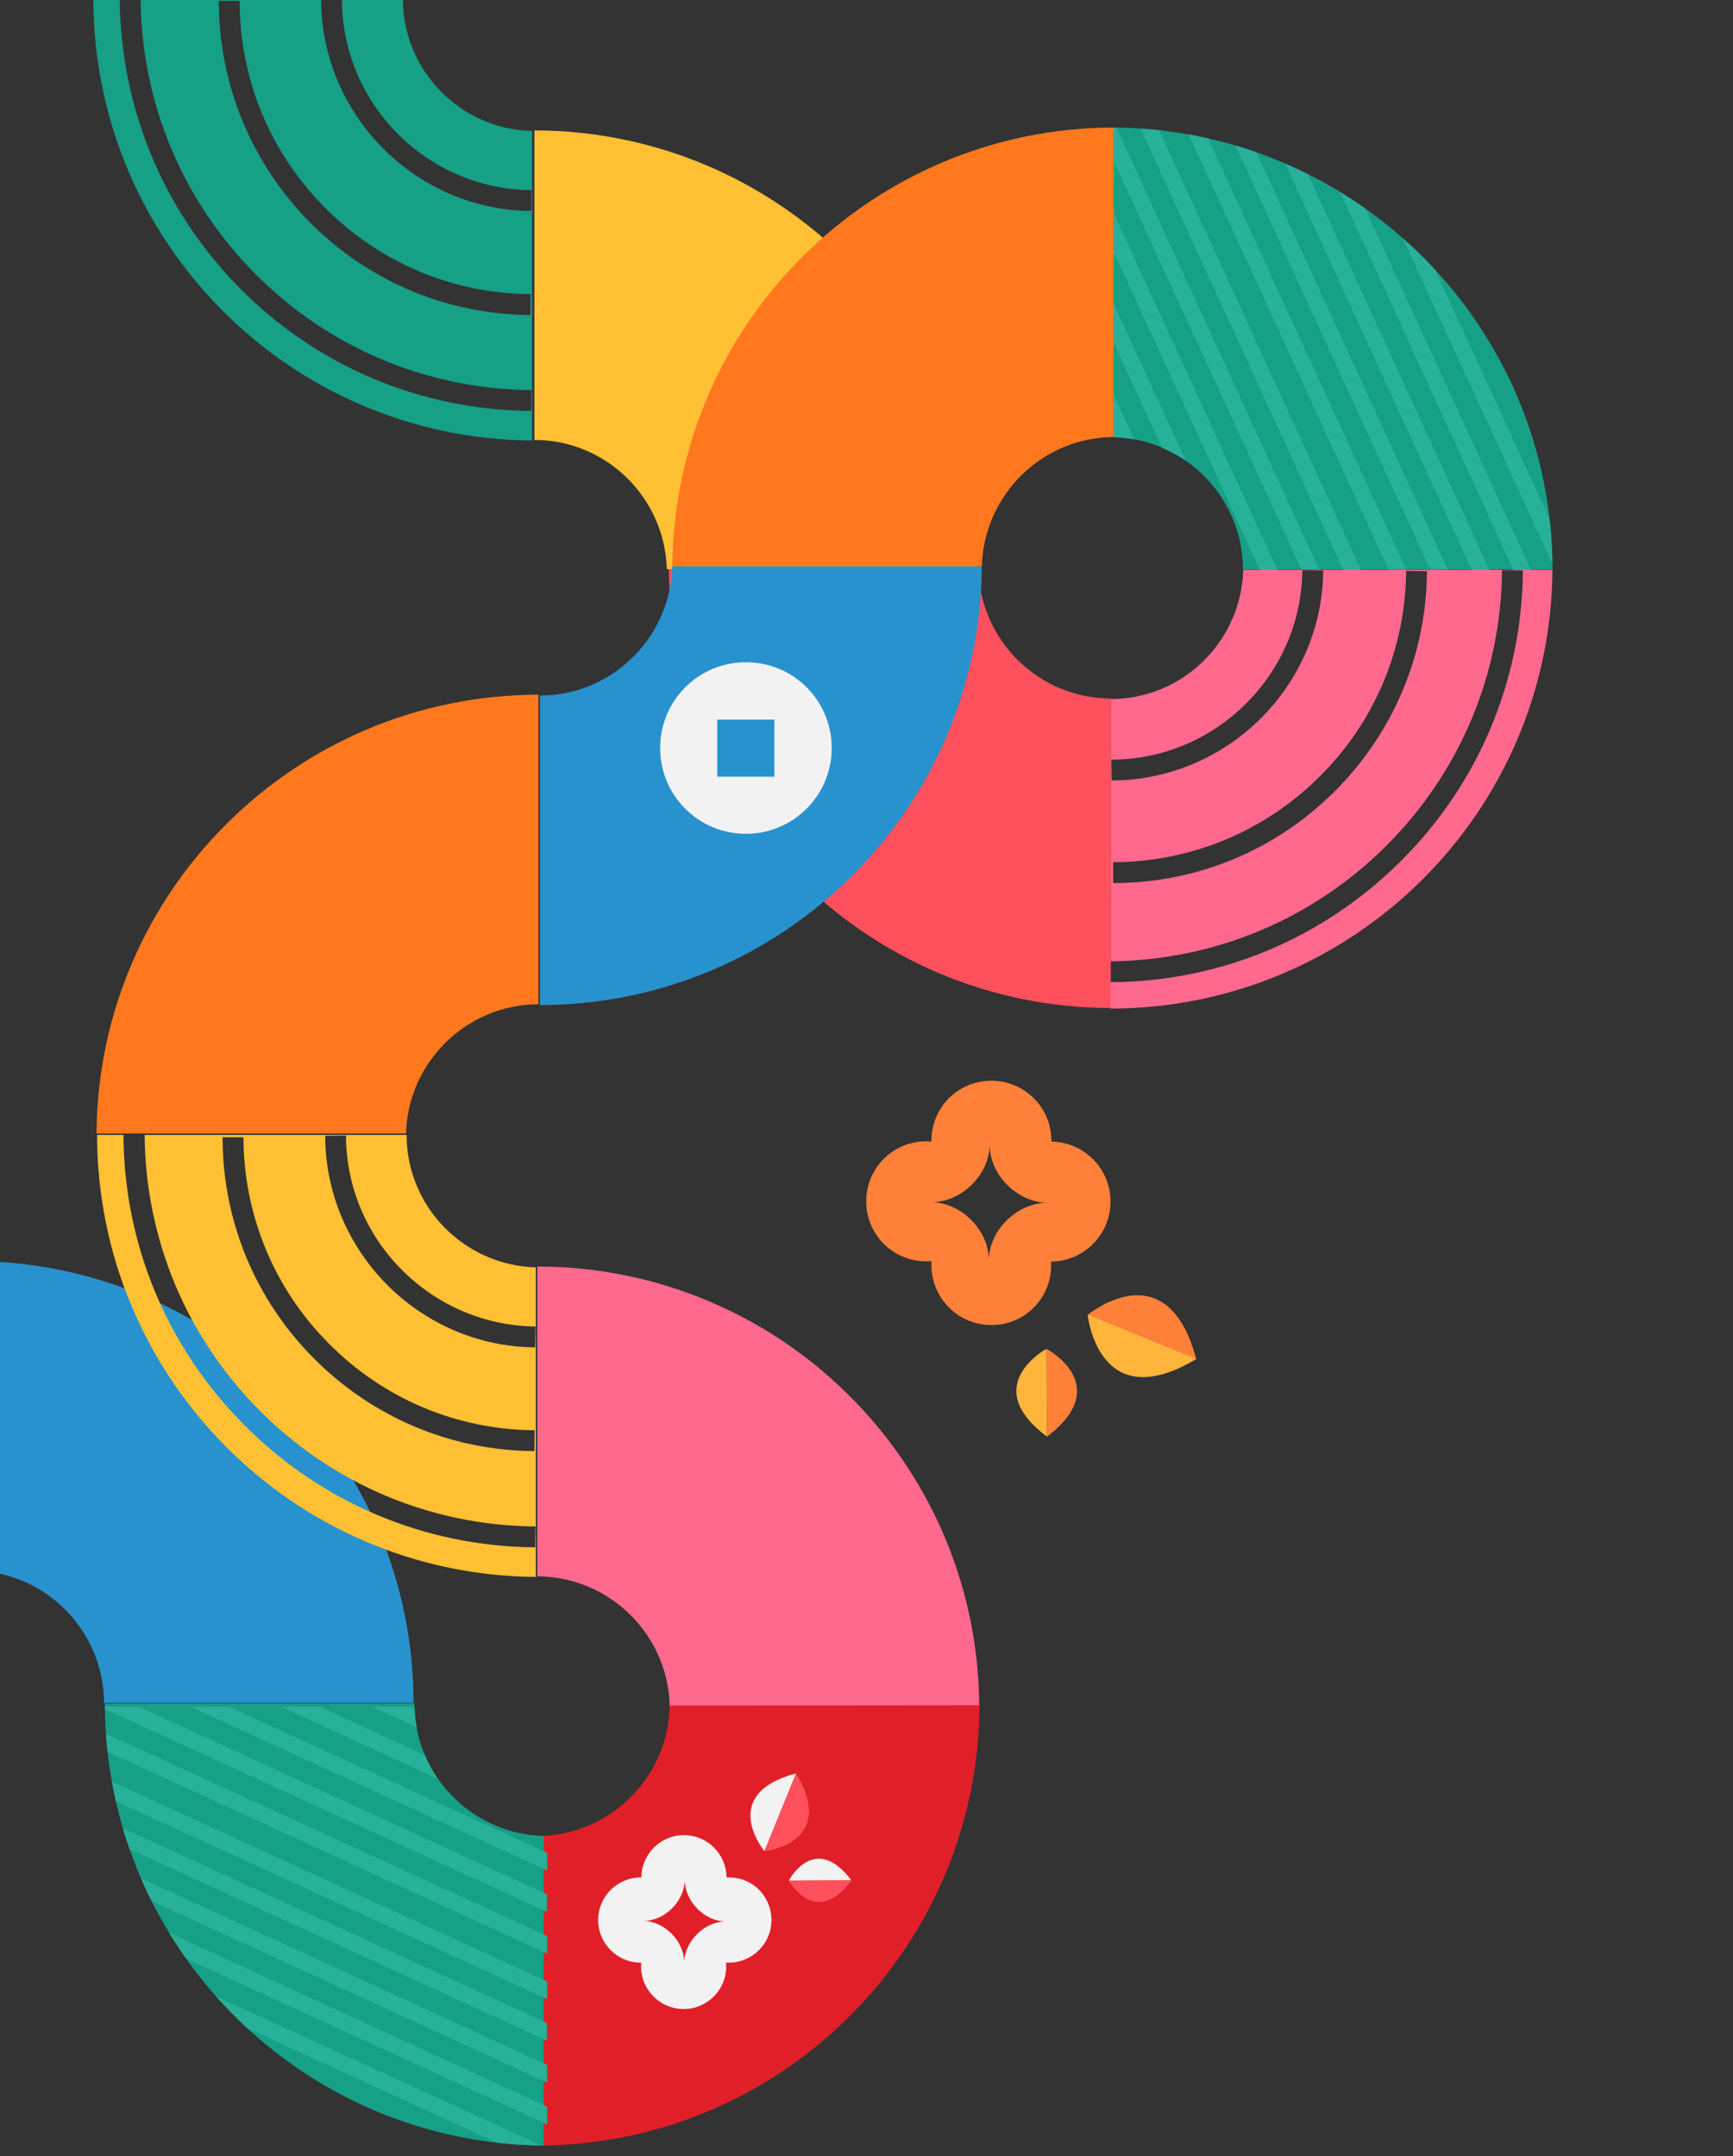 <?xml version="1.0" encoding="utf-8"?>
<!-- Generator: Adobe Illustrator 27.8.1, SVG Export Plug-In . SVG Version: 6.00 Build 0)  -->
<svg version="1.1" id="圖層_1" xmlns="http://www.w3.org/2000/svg" xmlns:xlink="http://www.w3.org/1999/xlink" x="0px" y="0px"
	 viewBox="0 0 598 744" style="enable-background:new 0 0 598 744;" xml:space="preserve">
<rect x="0" y="0" width="598" height="744" fill="#333333" stroke="none"/>
<style type="text/css">
	.st0{fill:#FFC033;}
	.st1{fill:#FF505D;}
	.st2{fill:#2892CE;}
	.st3{fill:#E11F28;}
	.st4{fill:#16A086;}
	.st5{fill:#FF698D;}
	.st6{fill:#FF781D;}
	.st7{fill:#28B19A;}
	.st8{fill:#F2F2F2;}
	.st9{fill:#FF8039;}
	.st10{fill:#FFB43B;}
</style>
<g id="_圖層_2">
	<g id="kv">
		<path class="st0" d="M230.1,196.4c-0.7-24.7-20.9-44.6-45.7-44.6V45c83.8,0.1,151.9,67.7,152.5,151.4H230.1L230.1,196.4z"/>
		<path class="st1" d="M337.6,196.4c0.7,24.7,20.9,44.6,45.7,44.6v106.8c-83.8-0.1-151.9-67.7-152.5-151.4H337.6L337.6,196.4z"/>
		<path class="st2" d="M-8.7,541.9c24.7,0.7,44.5,20.9,44.6,45.7h106.8c0-83.8-67.7-151.8-151.4-152.5L-8.7,541.9L-8.7,541.9z"/>
		<path class="st3" d="M186.5,633.5c24.7-0.7,44.5-20.9,44.6-45.7H338c-0.1,83.8-67.7,151.8-151.4,152.5V633.5H186.5z"/>
		<path class="st4" d="M187.6,633.5c-24.7-0.7-44.6-20.9-44.6-45.7H36.2c0.1,83.8,67.7,151.8,151.4,152.5L187.6,633.5L187.6,633.5z"
			/>
		<path class="st5" d="M231.1,588.5c-0.7-24.7-20.9-44.5-45.7-44.6V437c83.8,0.1,151.9,67.7,152.5,151.4L231.1,588.5L231.1,588.5z"
			/>
		<path class="st6" d="M338.8,195.4c0.7-24.7,20.9-44.6,45.7-44.6V44c-83.8,0.1-151.8,67.8-152.5,151.4H338.8L338.8,195.4z"/>
		<path class="st2" d="M232,195.4c-0.7,24.7-20.9,44.6-45.7,44.6v106.8c83.8-0.1,151.9-67.7,152.5-151.4H232L232,195.4z"/>
		<path class="st6" d="M140.1,391.1c0.7-24.7,20.9-44.5,45.7-44.6V239.7C102,239.8,33.9,307.5,33.3,391.1H140.1L140.1,391.1z"/>
		<path class="st4" d="M384.3,150.8c24.7,0.7,44.6,20.9,44.6,45.7h106.8c0-83.8-67.7-151.8-151.4-152.5L384.3,150.8L384.3,150.8z"/>
		<g>
			<path class="st7" d="M384.3,150.8c0.2,0,0.4,0,0.6,0l-0.6-1.4V150.8z"/>
			<path class="st7" d="M384.3,44v11.5l64.8,141h6.1L385.2,44C384.9,44.1,384.6,44,384.3,44L384.3,44z"/>
			<polygon class="st7" points="384.3,86.9 434.7,196.6 440.8,196.6 384.3,73.5 			"/>
			<path class="st7" d="M384.3,118.2l16.7,36.3c2.9,1.2,5.6,2.7,8.2,4.5l-24.9-54.2L384.3,118.2L384.3,118.2z"/>
			<path class="st7" d="M384.3,149.5l0.6,1.4c2.2,0.1,4.3,0.3,6.5,0.7l-7.1-15.4V149.5L384.3,149.5z"/>
			<path class="st7" d="M393.6,44.4l69.9,152.2h6.1L400,45C397.9,44.7,395.7,44.5,393.6,44.4L393.6,44.4z"/>
			<path class="st7" d="M410.2,46.4l68.9,150.1h6.1L416.9,47.8C414.7,47.3,412.4,46.8,410.2,46.4L410.2,46.4z"/>
			<path class="st7" d="M520.1,129.4l3.5,7.7C522.5,134.4,521.4,131.9,520.1,129.4z"/>
			<path class="st7" d="M495.2,93.1c-3.5-3.8-7.2-7.4-11.1-10.9l51.6,112.4c-0.1-5.2-0.4-10.4-1-15.5L495.2,93.1L495.2,93.1z"/>
			<path class="st7" d="M462.4,66.2l59.8,130.4h6.1L471.1,72C468.3,70,465.4,68.1,462.4,66.2L462.4,66.2z"/>
			<path class="st7" d="M443.5,56.5l64.3,140.1h6.1L451.3,60.1C448.7,58.8,446.2,57.6,443.5,56.5L443.5,56.5z"/>
			<path class="st7" d="M426.3,50.2l67.2,146.3h6.1l-66.1-144C431.1,51.7,428.7,50.9,426.3,50.2z"/>
		</g>
		<path class="st8" d="M251.6,647.8c-0.3,0-0.6,0-0.9,0c-0.1-8.1-6.6-14.6-14.7-14.6s-14.6,6.5-14.7,14.6c-0.1,0-0.1,0-0.2,0
			c-8.1,0-14.7,6.6-14.7,14.7s6.6,14.7,14.7,14.7c0.1,0,0.2,0,0.2,0c0,0.4-0.1,0.8-0.1,1.3c0,8.1,6.6,14.7,14.7,14.7
			s14.7-6.6,14.7-14.7c0-0.4,0-0.9-0.1-1.3c0.3,0,0.6,0,1,0c8.1,0,14.7-6.6,14.7-14.7S259.8,647.8,251.6,647.8L251.6,647.8z
			 M236.1,677L236.1,677c-0.1-7.3-6.8-14.1-14.1-14.2l0,0c7.4,0,14.2-6.8,14.3-14.2l0,0c0,7.4,6.7,14.3,14.1,14.4l0,0
			C243.1,663,236.3,669.8,236.1,677L236.1,677z"/>
		<path class="st8" d="M257.4,287.7c16.3,0,29.6-13.2,29.6-29.6s-13.2-29.6-29.6-29.6s-29.6,13.2-29.6,29.6S241,287.7,257.4,287.7z
			 M247.5,248.3h19.7V268h-19.7L247.5,248.3L247.5,248.3z"/>
		<g>
			<path class="st8" d="M274.7,611.9l-10.9,26.8C263.8,638.8,247.5,619.1,274.7,611.9z"/>
			<path class="st1" d="M274.7,611.9l-10.9,26.8C263.8,638.8,289.1,636.1,274.7,611.9z"/>
		</g>
		<g>
			<path class="st8" d="M293.8,648.8l-21.6,0.1C272.2,648.8,281.1,632,293.8,648.8z"/>
			<path class="st1" d="M293.8,648.8l-21.6,0.1C272.2,648.8,281.3,665.6,293.8,648.8z"/>
		</g>
		<path class="st9" d="M362.7,436.6c0-0.4,0-0.9,0-1.3c11.3-0.1,20.5-9.3,20.5-20.7s-9.1-20.5-20.4-20.7c0-0.1,0-0.2,0-0.3
			c0-11.4-9.2-20.7-20.7-20.7s-20.7,9.2-20.7,20.7c0,0.1,0,0.2,0,0.3c-0.6,0-1.2-0.1-1.8-0.1c-11.4,0-20.7,9.2-20.7,20.7
			s9.2,20.7,20.7,20.7c0.6,0,1.2,0,1.8-0.1c0,0.5,0,0.9,0,1.4c0,11.4,9.2,20.7,20.7,20.7S362.7,448,362.7,436.6L362.7,436.6z
			 M321.6,414.8L321.6,414.8c10.3-0.1,19.8-9.5,19.9-19.8l0,0c0,10.3,9.5,19.9,19.9,20l0,0c-10.4,0-20,9.4-20.2,19.7l0,0
			C341.2,424.6,331.9,415.1,321.6,414.8L321.6,414.8z"/>
		<g>
			<path class="st9" d="M412.8,469l-37.5-15.3C375.3,453.7,402.7,430.9,412.8,469z"/>
			<path class="st10" d="M412.8,468.9l-37.5-15.3C375.3,453.7,379,489.2,412.8,468.9z"/>
		</g>
		<g>
			<path class="st9" d="M361.3,495.7l-0.2-30.3C361.1,465.4,384.7,477.9,361.3,495.7z"/>
			<path class="st10" d="M361.3,495.7l-0.2-30.3C361.1,465.4,337.6,478.1,361.3,495.7z"/>
		</g>
		<path class="st0" d="M89.4,486.5c25.4,25.6,59.3,39.9,95.4,40.2l-0.1,7.2c-38-0.3-73.7-15.3-100.5-42.3
			c-26.6-26.8-41.4-62.2-41.6-100h-9.1c0.1,83.8,67.7,151.9,151.4,152.5V437.3c-24.7-0.7-44.6-20.9-44.6-45.7H49.9
			C50.2,427.4,64.2,461.1,89.4,486.5L89.4,486.5z M119.4,391.8c0,36,29.4,65.5,65.4,65.9l-0.1,7.2c-39.9-0.3-72.4-33.1-72.5-73
			L119.4,391.8L119.4,391.8z M113.5,463.6c18.9,19.1,44.2,29.7,71,29.9l-0.1,7.2c-28.8-0.2-55.8-11.6-76.1-32s-31.5-47.5-31.5-76.3
			H84C84.1,419.2,94.5,444.6,113.5,463.6L113.5,463.6z"/>
		<path class="st5" d="M478.1,292.1c25.6-25.5,39.9-59.3,40.2-95.4l7.2,0.1c-0.3,38-15.3,73.7-42.3,100.5
			c-26.8,26.6-62.2,41.4-100,41.6v9.1c83.8-0.1,151.9-67.7,152.5-151.4H429c-0.7,24.7-20.9,44.6-45.7,44.6v90.5
			C419,331.3,452.7,317.3,478.1,292.1L478.1,292.1z M383.5,262.1c36,0,65.6-29.4,65.9-65.4l7.2,0.1c-0.3,39.9-33.1,72.4-73,72.5
			L383.5,262.1L383.5,262.1z M455.3,268c19.1-18.9,29.7-44.2,29.9-71l7.2,0.1c-0.2,28.8-11.6,55.8-32,76.1s-47.5,31.5-76.3,31.5
			v-7.2C410.9,297.4,436.2,287,455.3,268L455.3,268z"/>
		<path class="st4" d="M88,94.4c25.4,25.6,59.3,39.9,95.4,40.2l-0.1,7.2c-38-0.3-73.7-15.3-100.5-42.3C56.3,72.7,41.6,37.2,41.3-0.5
			h-9.1C32.3,83.3,99.9,151.4,183.6,152V45.2C158.9,44.6,139,24.4,139-0.5H48.5C48.8,35.3,62.8,69,88,94.4L88,94.4z M118-0.2
			c0,36,29.4,65.6,65.4,65.8l-0.1,7.2c-39.9-0.3-72.4-33.1-72.5-73L118-0.2L118-0.2z M112.1,71.6c18.9,19.1,44.2,29.7,71,29.9
			l-0.1,7.2c-28.8-0.2-55.8-11.6-76.1-32C86.7,56.2,75.5,29.1,75.5,0.3h7.2C82.7,27.2,93.1,52.5,112.1,71.6z"/>
		<path class="st7" d="M36.2,588.9c0,0.3,0,0.6,0,0.8l152.5,70v-6.1l-141-64.8L36.2,588.9L36.2,588.9z"/>
		<polygon class="st7" points="65.7,588.9 188.8,645.4 188.8,639.3 79,588.9 		"/>
		<path class="st7" d="M110.4,588.9H97l54.1,24.9c-1.8-2.5-3.3-5.3-4.5-8.2L110.4,588.9L110.4,588.9z"/>
		<path class="st7" d="M143.1,589.5l-1.4-0.6h-13.3l15.4,7.1C143.4,593.9,143.1,591.8,143.1,589.5L143.1,589.5z"/>
		<path class="st7" d="M37.2,604.5l151.6,69.6V668L36.6,598.2C36.7,600.3,36.9,602.4,37.2,604.5L37.2,604.5z"/>
		<path class="st7" d="M40,621.5l148.8,68.3v-6.1l-150.2-69C39,617,39.5,619.2,40,621.5L40,621.5z"/>
		<path class="st7" d="M85.3,699.8l86.1,39.5c5.1,0.6,10.2,0.9,15.5,1L74.5,688.8C77.9,692.6,81.5,696.3,85.3,699.8L85.3,699.8z"/>
		<path class="st7" d="M64.2,675.8L188.8,733v-6.1l-130.4-60C60.2,669.9,62.2,672.8,64.2,675.8L64.2,675.8z"/>
		<path class="st7" d="M52.3,655.9l136.5,62.7v-6.1L48.7,648.1C49.8,650.8,51,653.3,52.3,655.9L52.3,655.9z"/>
		<path class="st7" d="M44.7,638l144,66.1V698L42.4,630.8C43.1,633.3,43.9,635.6,44.7,638L44.7,638z"/>
	</g>
</g>
</svg>
